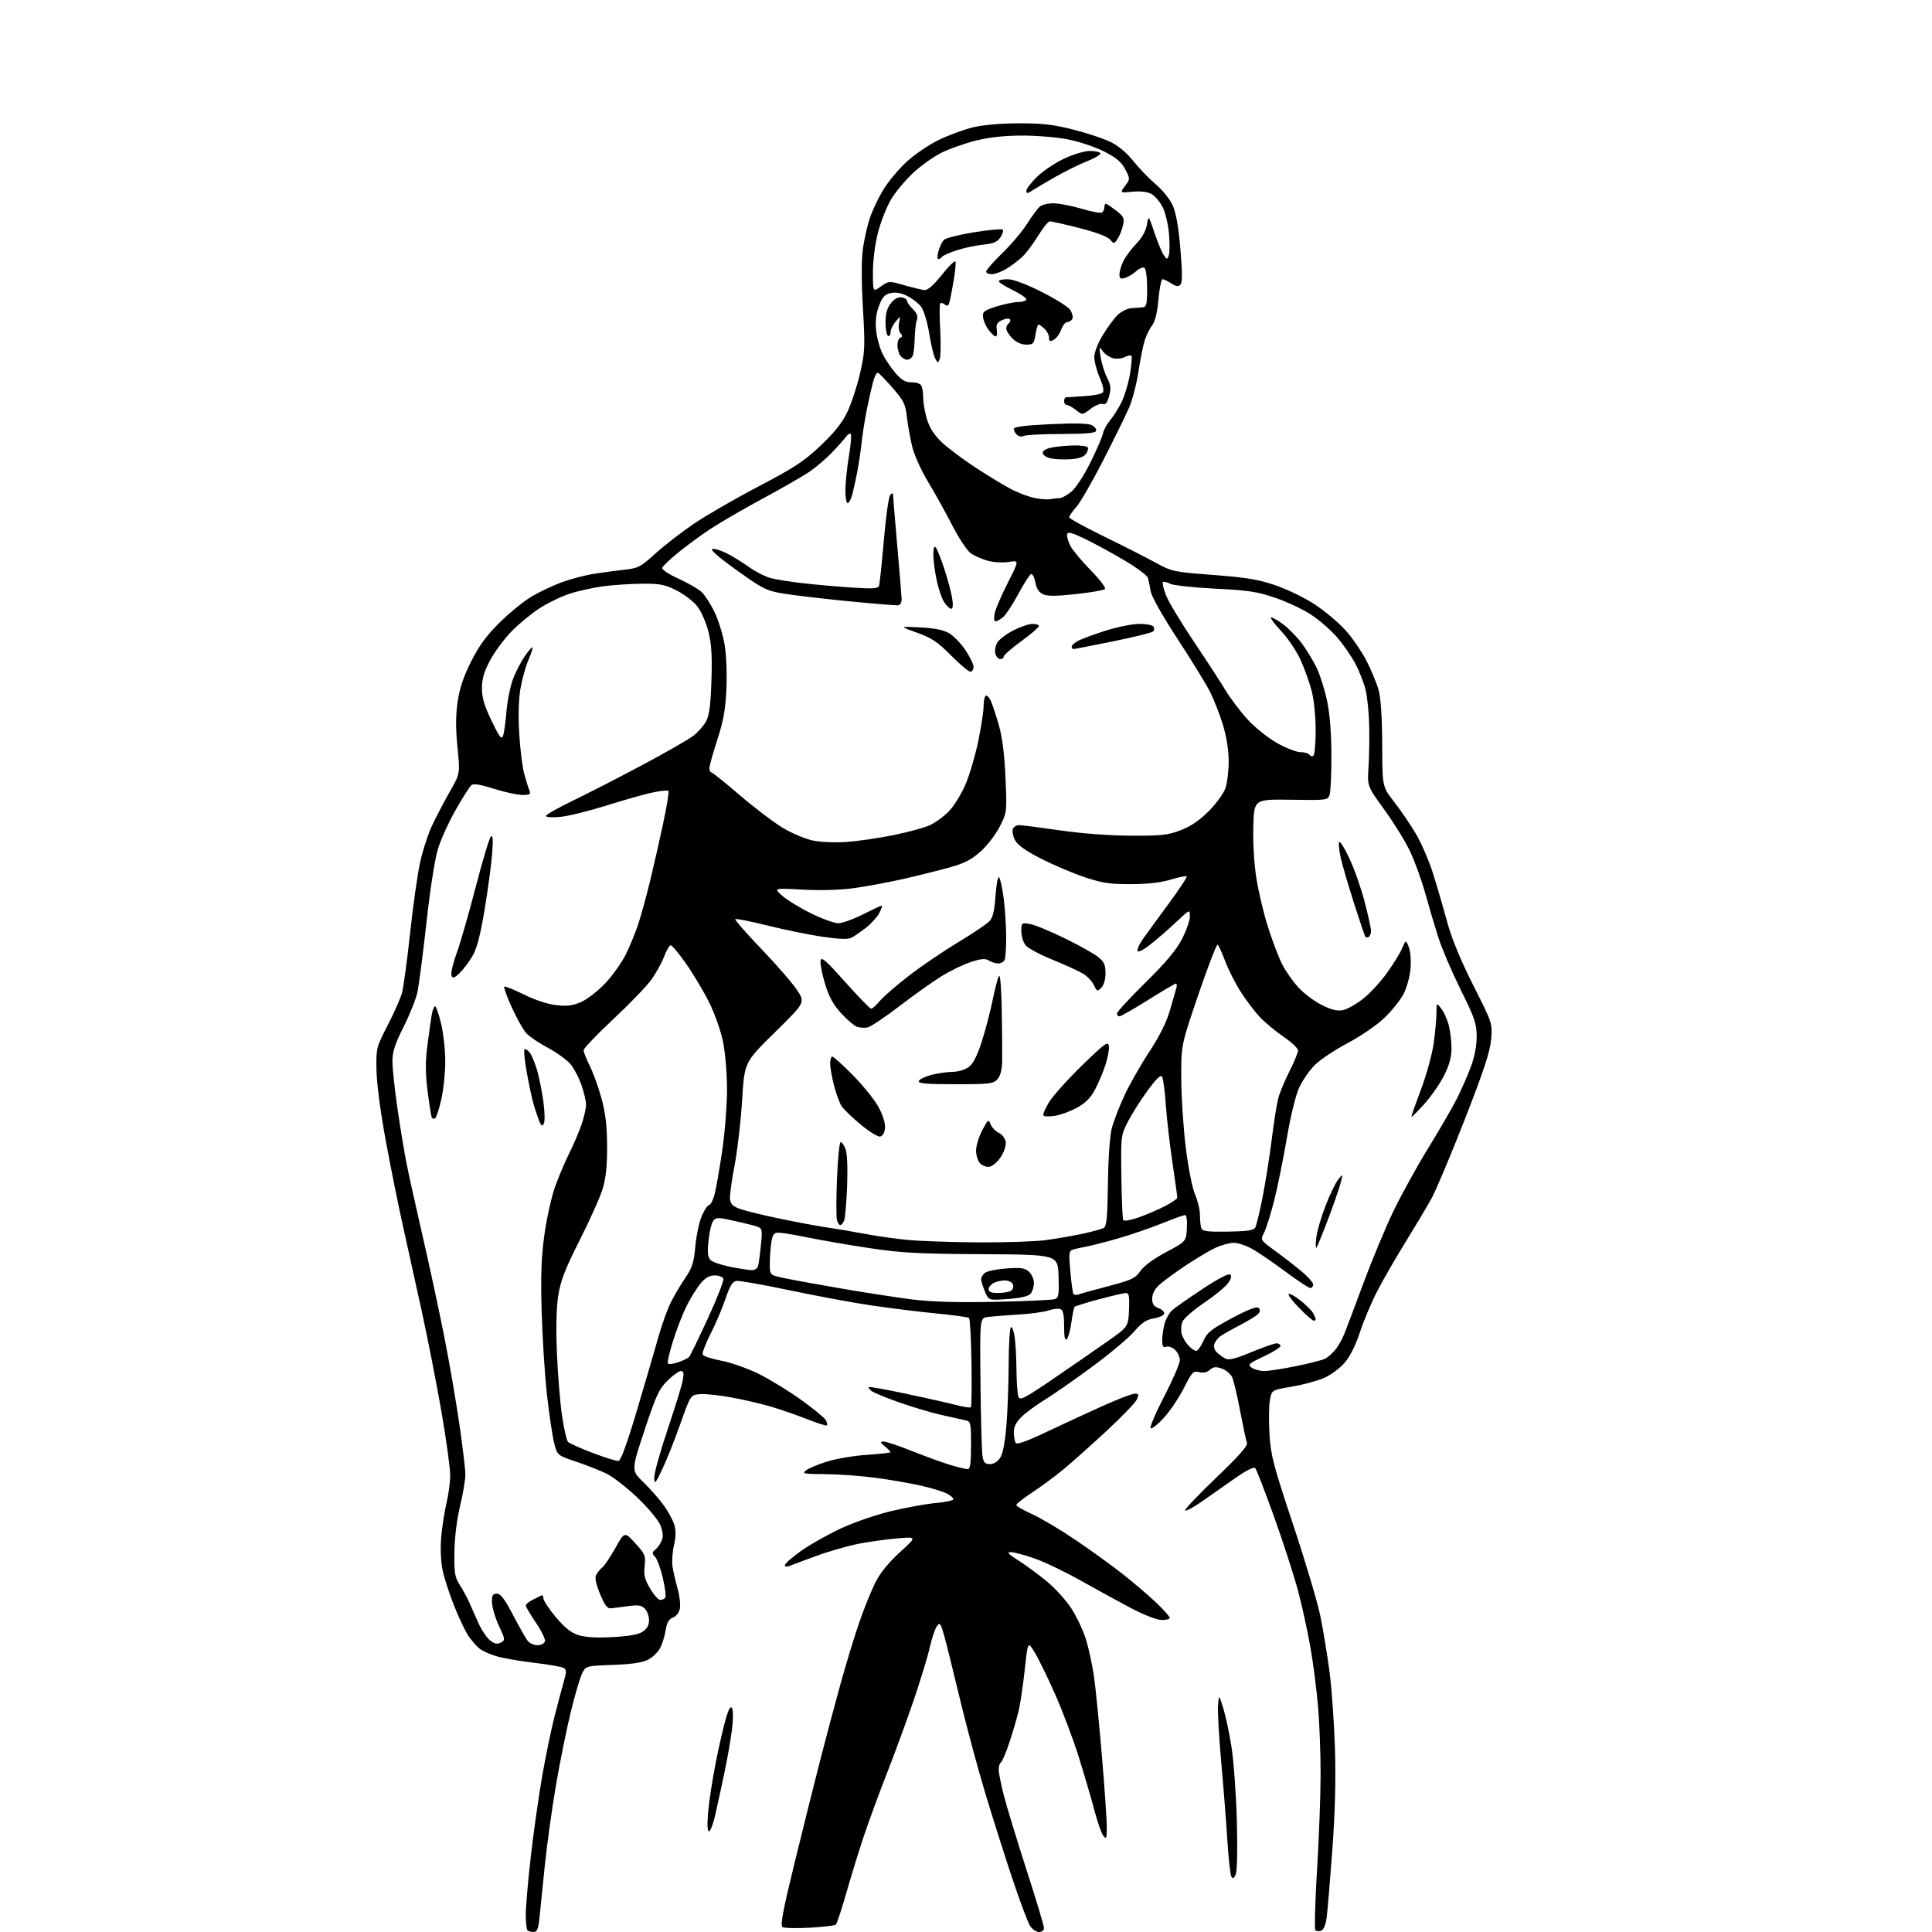 <?xml version="1.0" encoding="UTF-8" standalone="no"?>
<svg 
  version="1.1" 
  xmlns="http://www.w3.org/2000/svg" 
  xmlns:xlink="http://www.w3.org/1999/xlink" 
  xmlns:svg="http://www.w3.org/2000/svg"
  xmlns:rdf="http://www.w3.org/1999/02/22-rdf-syntax-ns#"
  xmlns:cc="http://creativecommons.org/ns#"
  xmlns:dc="http://purl.org/dc/elements/1.1/"
  viewBox="0 0 768 768"
  width="768"
  height="768"
>
<style>svg {background-color: white; }</style>"
<path stroke="none" fill="black" fill-rule="evenodd" d="M212.09,768.00C211.13,768.00 210.03,767.70 209.67,767.33C209.30,766.97 209.00,764.15 209.00,761.08C209.00,758.01 209.90,747.63 211.00,738.01C212.10,728.39 214.14,713.99 215.53,706.01C216.93,698.03 219.16,687.23 220.51,682.00C221.85,676.77 223.51,670.56 224.19,668.20C225.23,664.62 225.21,663.75 224.06,663.04C223.30,662.57 218.14,661.66 212.59,661.02C207.04,660.38 200.25,659.21 197.50,658.42C194.75,657.63 191.59,656.20 190.48,655.24C189.37,654.28 187.50,652.15 186.33,650.49C185.16,648.83 182.61,643.53 180.67,638.70C178.72,633.87 176.59,627.35 175.94,624.21C175.23,620.77 175.01,615.52 175.39,611.00C175.75,606.88 176.69,600.80 177.48,597.50C178.28,594.20 178.94,589.25 178.96,586.49C178.98,583.74 177.43,572.44 175.52,561.38C173.60,550.32 170.03,532.10 167.58,520.89C165.13,509.67 161.77,494.43 160.10,487.00C158.44,479.57 155.44,464.73 153.45,454.00C151.27,442.26 149.76,430.92 149.66,425.50C149.50,416.62 149.56,416.38 154.15,407.50C156.70,402.55 159.27,396.70 159.85,394.50C160.43,392.30 161.85,381.73 163.01,371.00C164.16,360.27 165.95,347.63 166.98,342.90C168.01,338.16 170.21,331.41 171.88,327.90C173.55,324.38 176.72,318.35 178.91,314.50C182.91,307.50 182.91,307.50 181.86,297.05C181.12,289.66 181.13,284.40 181.90,279.05C182.67,273.68 184.21,269.06 187.23,263.03C190.38,256.75 193.31,252.73 198.56,247.53C202.46,243.66 208.21,238.98 211.33,237.12C214.46,235.27 219.91,232.70 223.44,231.41C226.97,230.13 232.71,228.63 236.18,228.09C239.66,227.54 245.12,226.81 248.32,226.46C253.64,225.89 254.68,225.35 260.49,220.08C263.98,216.92 270.81,211.62 275.67,208.30C280.53,204.99 292.14,198.28 301.47,193.39C315.85,185.86 319.64,183.37 326.24,177.10C331.87,171.76 334.85,167.99 336.91,163.60C338.49,160.24 340.73,153.40 341.89,148.40C343.83,139.98 343.92,138.03 343.03,122.45C342.40,111.59 342.41,103.18 343.03,98.76C343.57,95.00 344.82,89.51 345.81,86.58C346.80,83.65 349.16,78.67 351.05,75.52C352.95,72.37 357.10,67.37 360.28,64.42C363.50,61.43 369.28,57.50 373.30,55.56C377.28,53.65 383.45,51.40 387.02,50.56C390.85,49.65 398.24,49.02 405.12,49.01C414.27,49.00 418.85,49.53 426.62,51.51C432.05,52.88 438.75,55.11 441.50,56.46C444.63,58.00 447.99,60.82 450.50,64.00C452.70,66.80 456.70,70.94 459.38,73.21C462.17,75.57 465.10,79.22 466.20,81.73C467.50,84.66 468.51,90.43 469.23,99.10C470.03,108.57 470.02,112.38 469.21,113.19C468.40,114.00 467.43,113.85 465.59,112.65C464.20,111.74 462.65,111.00 462.14,111.00C461.63,111.00 460.89,114.60 460.50,119.00C460.04,124.20 459.18,127.78 458.04,129.25C457.08,130.49 455.74,133.18 455.07,135.23C454.41,137.28 453.26,142.92 452.54,147.76C451.81,152.60 450.15,159.02 448.84,162.03C447.53,165.04 442.93,174.40 438.62,182.84C434.30,191.28 429.48,199.67 427.89,201.48C426.30,203.28 425.00,205.15 425.01,205.63C425.01,206.11 431.20,209.52 438.76,213.20C446.32,216.89 455.54,221.57 459.26,223.61C465.85,227.22 466.43,227.35 482.37,228.56C495.70,229.58 500.30,230.35 507.23,232.74C511.91,234.35 518.91,237.78 522.79,240.36C526.67,242.94 532.04,247.46 534.73,250.40C537.42,253.34 541.22,258.84 543.17,262.62C545.13,266.40 547.33,271.75 548.07,274.50C548.91,277.67 549.42,285.57 549.45,296.12C549.50,312.73 549.50,312.73 554.09,318.62C556.62,321.85 560.51,327.55 562.74,331.28C564.98,335.00 568.17,342.43 569.83,347.78C571.50,353.12 574.01,361.77 575.42,367.00C577.08,373.13 580.70,381.88 585.64,391.66C593.26,406.76 593.29,406.84 592.75,413.16C592.35,418.00 589.86,425.55 582.23,445.09C576.73,459.17 570.76,473.35 568.95,476.59C567.15,479.84 562.47,487.68 558.56,494.00C554.65,500.32 549.60,509.10 547.35,513.50C545.09,517.90 542.05,525.15 540.59,529.61C538.93,534.68 536.64,539.22 534.51,541.72C532.61,543.94 528.91,546.65 526.20,547.82C523.51,548.97 517.76,550.51 513.42,551.24C505.53,552.55 505.53,552.55 504.80,556.53C504.40,558.71 504.33,564.77 504.64,570.00C505.14,578.50 506.13,582.29 514.02,606.00C518.88,620.58 523.76,637.00 524.88,642.50C526.00,648.00 527.63,657.90 528.50,664.50C529.37,671.10 530.34,684.83 530.66,695.00C531.05,707.69 530.72,720.50 529.59,735.77C528.69,748.02 527.68,760.03 527.35,762.46C526.99,765.09 526.12,767.12 525.20,767.47C524.36,767.80 523.32,767.71 522.89,767.28C522.47,766.85 522.76,756.15 523.53,743.50C524.31,730.85 524.95,713.75 524.96,705.50C524.97,697.25 524.52,685.10 523.96,678.50C523.40,671.90 522.04,661.33 520.94,655.00C519.84,648.67 517.62,638.53 516.01,632.45C514.40,626.38 510.11,613.10 506.47,602.95C502.83,592.80 499.45,584.08 498.95,583.57C498.40,583.01 495.30,584.57 491.03,587.57C487.17,590.28 481.26,594.43 477.88,596.79C474.51,599.15 471.47,600.80 471.12,600.45C470.78,600.10 476.30,594.26 483.39,587.48C492.32,578.94 496.09,574.69 495.68,573.61C495.36,572.76 494.15,567.07 492.99,560.97C491.84,554.87 490.41,548.80 489.81,547.49C489.21,546.17 487.36,544.62 485.70,544.04C483.28,543.20 482.32,543.30 480.95,544.54C479.83,545.56 478.35,545.87 476.68,545.46C474.32,544.86 473.85,545.36 470.64,551.72C468.73,555.52 465.15,560.85 462.68,563.56C460.21,566.28 457.84,568.15 457.41,567.73C456.98,567.30 459.41,561.60 462.81,555.05C466.22,548.49 469.00,542.05 469.00,540.72C469.00,539.40 468.12,537.51 467.04,536.53C465.96,535.56 464.38,535.02 463.54,535.35C462.35,535.80 462.00,535.20 462.00,532.71C462.00,530.94 462.44,527.96 462.97,526.09C463.51,524.23 464.80,521.91 465.84,520.94C466.88,519.97 472.32,516.15 477.93,512.45C484.49,508.13 488.47,506.07 489.09,506.69C489.71,507.31 489.30,508.62 487.93,510.37C486.75,511.86 482.44,515.34 478.35,518.10C474.25,520.87 470.50,524.18 470.02,525.46C469.53,526.74 469.39,528.85 469.70,530.14C470.02,531.44 471.19,533.51 472.31,534.75C473.43,535.99 474.86,537.00 475.48,537.00C476.11,537.00 477.40,535.23 478.35,533.07C479.85,529.67 481.41,528.43 489.68,524.00C496.20,520.52 499.60,519.20 500.30,519.90C500.99,520.59 500.97,521.33 500.24,522.21C499.65,522.92 496.32,524.98 492.83,526.79C489.35,528.60 485.80,530.62 484.94,531.29C484.08,531.95 483.09,533.27 482.73,534.22C482.36,535.21 482.74,536.60 483.62,537.48C484.46,538.32 486.00,539.47 487.04,540.02C488.48,540.79 490.90,540.21 497.40,537.51C502.07,535.58 506.59,534.00 507.44,534.00C508.30,534.00 509.00,534.47 509.00,535.05C509.00,535.63 506.01,537.50 502.36,539.21C496.31,542.04 495.88,542.44 497.55,543.66C498.56,544.40 500.82,545.00 502.58,545.00C504.34,545.00 510.12,544.11 515.43,543.01C520.73,541.92 525.85,540.61 526.79,540.11C527.73,539.60 529.43,538.13 530.56,536.84C531.70,535.55 533.37,532.70 534.28,530.50C535.18,528.30 538.66,519.08 542.01,510.00C545.37,500.93 550.71,488.10 553.89,481.50C557.07,474.90 563.32,463.57 567.78,456.33C572.24,449.08 577.33,440.32 579.08,436.84C580.83,433.37 583.33,427.70 584.63,424.24C586.14,420.25 587.00,415.82 587.00,412.10C587.00,406.93 586.27,404.77 580.62,393.38C577.12,386.29 573.10,376.90 571.71,372.50C570.31,368.10 568.00,360.29 566.57,355.15C565.14,350.01 562.47,342.58 560.63,338.65C558.80,334.72 554.19,327.23 550.40,322.00C543.50,312.50 543.50,312.50 544.00,305.00C544.27,300.88 544.40,293.45 544.28,288.50C544.17,283.55 543.55,277.25 542.91,274.50C542.28,271.75 540.44,267.00 538.84,263.94C537.23,260.88 533.92,256.09 531.48,253.30C529.04,250.50 524.46,246.51 521.31,244.42C518.16,242.33 511.78,239.31 507.13,237.70C499.86,235.20 496.44,234.67 482.96,234.00C474.33,233.57 466.26,232.68 465.05,232.02C463.83,231.37 462.58,231.09 462.27,231.40C461.96,231.70 462.50,234.02 463.46,236.54C464.43,239.06 469.35,247.29 474.41,254.81C479.47,262.34 485.24,271.20 487.23,274.50C489.22,277.80 493.24,283.09 496.17,286.24C499.10,289.40 504.36,293.56 507.85,295.49C511.34,297.42 515.47,299.00 517.04,299.00C518.60,299.00 520.16,299.46 520.51,300.02C520.86,300.58 521.56,300.77 522.07,300.46C522.58,300.14 523.00,295.59 523.00,290.34C523.00,284.88 522.32,278.18 521.42,274.70C520.56,271.35 518.57,265.80 517.01,262.35C515.45,258.91 512.04,253.82 509.43,251.03C506.83,248.25 504.92,245.75 505.19,245.48C505.46,245.21 507.55,246.34 509.83,247.99C512.11,249.64 515.56,253.13 517.49,255.75C519.42,258.36 522.08,262.75 523.41,265.50C524.73,268.25 526.58,274.10 527.51,278.50C528.61,283.67 529.22,291.28 529.25,300.00C529.27,307.43 528.96,314.55 528.56,315.82C527.83,318.11 527.69,318.13 513.16,317.91C498.50,317.70 498.50,317.70 498.21,328.60C498.03,335.00 498.54,343.50 499.44,349.19C500.28,354.52 502.38,363.29 504.10,368.69C505.83,374.08 508.34,380.68 509.68,383.34C511.03,386.00 513.95,390.16 516.17,392.57C518.40,394.98 522.62,398.13 525.56,399.57C529.50,401.50 531.69,402.01 533.96,401.51C535.65,401.14 539.24,399.09 541.94,396.96C544.64,394.82 548.90,390.19 551.41,386.67C553.93,383.15 556.63,378.75 557.41,376.88C558.84,373.50 558.84,373.50 560.02,376.50C560.67,378.18 560.98,381.95 560.71,385.07C560.44,388.14 559.22,392.62 557.98,395.03C556.75,397.44 553.34,401.73 550.40,404.55C547.38,407.46 541.02,411.83 535.79,414.60C530.69,417.29 524.79,421.23 522.66,423.35C520.54,425.47 517.73,429.53 516.43,432.38C515.04,435.41 513.00,443.77 511.51,452.53C510.12,460.76 507.85,471.91 506.48,477.31C505.11,482.70 503.31,488.43 502.49,490.02C500.99,492.93 500.99,492.93 506.74,497.13C509.91,499.44 514.64,503.10 517.25,505.26C519.86,507.42 522.00,509.82 522.00,510.59C522.00,511.37 521.49,512.00 520.86,512.00C520.24,512.00 515.85,509.11 511.11,505.58C506.36,502.05 500.46,498.00 497.99,496.59C495.52,495.18 492.15,494.03 490.50,494.03C488.85,494.04 485.62,494.90 483.33,495.94C481.04,496.98 475.64,500.18 471.33,503.05C467.02,505.92 462.26,509.42 460.75,510.82C459.00,512.45 458.00,514.40 458.00,516.21C458.00,518.34 458.64,519.29 460.58,520.03C462.00,520.57 462.98,521.57 462.75,522.25C462.52,522.93 460.63,523.77 458.56,524.11C455.70,524.57 453.82,525.83 450.88,529.28C448.73,531.79 441.24,538.07 434.24,543.24C427.23,548.41 418.74,554.33 415.37,556.39C412.00,558.45 407.84,561.51 406.12,563.19C403.93,565.33 403.00,567.17 403.02,569.37C403.02,571.09 403.36,572.99 403.77,573.60C404.26,574.33 408.32,572.88 416.00,569.22C422.32,566.21 432.39,561.56 438.36,558.88C444.33,556.19 450.06,554.00 451.09,554.00C452.69,554.00 452.80,554.34 451.88,556.36C451.29,557.66 445.74,563.40 439.56,569.11C433.37,574.83 425.69,581.66 422.49,584.30C419.29,586.93 413.82,590.97 410.34,593.26C406.85,595.55 404.00,597.80 404.00,598.25C404.00,598.71 406.82,600.35 410.27,601.90C413.71,603.44 421.48,608.05 427.52,612.14C433.56,616.22 442.10,622.40 446.50,625.87C450.90,629.34 456.86,634.45 459.75,637.22C462.64,639.99 465.00,642.65 465.00,643.13C465.00,643.61 463.54,643.99 461.75,643.97C459.86,643.95 454.75,641.96 449.50,639.20C444.55,636.59 435.55,631.66 429.50,628.25C423.45,624.84 415.25,620.91 411.27,619.52C407.29,618.13 403.04,617.00 401.82,617.00C400.12,617.00 400.75,617.72 404.55,620.12C407.27,621.84 412.31,625.51 415.74,628.29C419.19,631.08 423.74,636.06 425.91,639.42C428.06,642.76 430.71,648.42 431.78,652.00C432.85,655.58 434.25,662.10 434.88,666.50C435.52,670.90 436.93,685.06 438.02,697.97C439.11,710.88 439.99,723.70 439.97,726.47C439.94,730.96 439.79,731.30 438.56,729.68C437.80,728.69 436.22,724.19 435.05,719.68C433.87,715.18 431.08,705.65 428.85,698.50C426.62,691.35 422.28,679.88 419.21,673.00C416.14,666.12 412.49,658.70 411.10,656.50C408.58,652.50 408.58,652.50 407.38,663.50C406.72,669.55 405.67,676.75 405.06,679.50C404.44,682.25 402.79,687.98 401.39,692.24C399.99,696.50 398.43,700.24 397.92,700.55C397.41,700.86 397.00,702.14 397.00,703.40C397.00,704.65 397.91,709.24 399.01,713.59C400.12,717.94 404.17,731.25 408.01,743.16C411.86,755.07 415.00,765.53 415.00,766.41C415.00,767.33 414.16,768.00 413.02,768.00C411.94,768.00 410.35,766.94 409.50,765.63C408.64,764.33 405.48,755.89 402.46,746.88C399.44,737.87 394.54,722.40 391.56,712.50C388.58,702.60 384.05,685.73 381.49,675.00C378.93,664.27 376.14,653.05 375.29,650.06C373.90,645.17 373.62,644.81 372.43,646.43C371.70,647.42 370.42,651.25 369.58,654.94C368.74,658.63 365.84,668.14 363.14,676.07C360.43,684.01 355.66,697.02 352.53,705.00C349.40,712.98 345.27,724.23 343.35,730.00C341.42,735.77 338.31,745.88 336.43,752.45C334.55,759.02 332.67,764.70 332.25,765.07C331.84,765.45 327.19,765.99 321.91,766.29C316.64,766.58 311.76,766.47 311.07,766.04C310.10,765.44 311.20,759.55 315.89,740.38C319.24,726.70 323.83,708.30 326.09,699.50C328.36,690.70 332.01,676.99 334.21,669.04C336.41,661.09 339.77,650.10 341.68,644.61C343.59,639.12 346.45,632.07 348.03,628.94C349.89,625.25 353.30,621.06 357.70,617.06C364.50,610.88 364.50,610.88 357.00,611.50C352.88,611.84 345.98,612.79 341.67,613.60C337.37,614.42 329.72,616.60 324.67,618.45C319.63,620.29 314.71,622.12 313.75,622.51C312.74,622.91 312.00,622.77 312.00,622.16C312.00,621.58 314.87,619.05 318.38,616.55C321.89,614.04 329.08,609.99 334.35,607.54C339.77,605.03 348.62,602.00 354.72,600.57C360.65,599.18 368.54,597.77 372.25,597.44C375.96,597.11 379.00,596.44 379.00,595.95C379.00,595.45 377.76,594.42 376.25,593.65C374.74,592.88 370.12,591.48 366.00,590.55C361.88,589.61 353.77,588.22 348.00,587.44C342.23,586.67 333.23,586.02 328.00,585.99C319.33,585.94 318.67,585.80 320.49,584.44C321.58,583.61 325.40,582.03 328.98,580.92C332.56,579.82 339.65,578.64 344.74,578.31C349.83,577.97 354.00,577.50 354.00,577.26C354.00,577.02 352.99,575.98 351.75,574.94C349.85,573.36 349.77,573.06 351.23,573.03C352.18,573.01 357.36,574.75 362.73,576.89C368.10,579.03 374.94,581.50 377.93,582.39C380.92,583.28 383.96,584.00 384.68,584.00C385.68,584.00 386.00,581.70 386.00,574.52C386.00,565.49 385.89,565.02 383.75,564.58C382.51,564.33 378.12,563.35 374.00,562.41C369.88,561.47 362.28,559.20 357.13,557.37C351.97,555.54 347.13,553.52 346.35,552.88C345.58,552.24 345.12,551.55 345.32,551.35C345.52,551.15 352.11,552.34 359.96,553.99C367.82,555.65 376.76,557.66 379.83,558.46C382.90,559.26 385.65,559.69 385.93,559.40C386.22,559.12 386.33,551.15 386.18,541.69C386.03,532.24 385.59,524.23 385.20,523.90C384.82,523.58 378.88,522.76 372.00,522.10C365.12,521.43 353.43,519.98 346.00,518.87C338.57,517.76 324.03,515.06 313.67,512.87C303.31,510.68 293.90,509.02 292.75,509.19C291.17,509.43 290.14,511.10 288.40,516.26C287.15,519.98 284.49,526.22 282.50,530.13C280.51,534.04 279.08,537.78 279.33,538.43C279.58,539.08 282.87,540.18 286.63,540.88C290.40,541.57 297.08,543.91 301.49,546.08C305.89,548.25 313.51,552.91 318.41,556.43C323.31,559.95 327.74,563.58 328.25,564.49C328.77,565.40 328.97,566.36 328.72,566.61C328.46,566.87 324.93,565.76 320.88,564.15C316.82,562.54 310.35,560.30 306.50,559.17C302.65,558.04 295.56,556.38 290.75,555.50C285.94,554.61 280.32,554.02 278.26,554.19C274.52,554.50 274.52,554.50 270.38,566.18C268.10,572.61 264.87,580.71 263.20,584.18C260.41,589.98 260.16,590.24 260.08,587.35C260.04,585.62 262.41,577.07 265.35,568.35C268.29,559.63 271.01,550.81 271.39,548.75C271.93,545.84 271.77,545.00 270.67,545.00C269.88,545.00 267.50,546.71 265.37,548.79C262.00,552.10 260.82,554.65 256.21,568.54C250.91,584.50 250.91,584.50 255.71,589.15C258.34,591.71 261.98,595.83 263.79,598.30C265.60,600.78 267.52,604.31 268.06,606.15C268.73,608.44 268.68,611.03 267.90,614.34C267.27,616.99 267.03,620.82 267.35,622.84C267.68,624.85 268.59,628.78 269.37,631.57C270.15,634.35 270.56,637.88 270.27,639.39C269.95,641.02 268.82,642.50 267.51,643.00C265.88,643.61 265.10,644.97 264.61,648.03C264.24,650.33 263.27,653.51 262.45,655.09C261.64,656.67 259.51,658.74 257.73,659.69C255.44,660.91 251.36,661.53 243.72,661.82C233.04,662.22 232.92,662.25 231.46,665.07C230.65,666.64 228.63,673.45 226.97,680.21C225.31,686.97 222.63,700.15 221.03,709.50C219.42,718.85 217.40,733.48 216.53,742.00C215.67,750.52 214.71,759.86 214.41,762.75C213.97,766.89 213.48,768.00 212.09,768.00zM491.27,744.92C490.58,746.69 490.11,746.99 489.52,746.04C489.08,745.32 488.35,738.84 487.90,731.62C487.45,724.40 486.35,710.40 485.46,700.50C484.57,690.60 484.00,680.48 484.19,678.00C484.54,673.50 484.54,673.50 486.26,679.00C487.21,682.02 488.69,689.00 489.55,694.50C490.41,700.00 491.36,713.05 491.66,723.50C491.97,734.39 491.80,743.53 491.27,744.92zM281.83,728.00C281.19,728.00 281.07,725.22 281.50,720.25C281.87,715.99 283.24,707.10 284.55,700.50C285.86,693.90 287.67,686.05 288.57,683.05C289.75,679.08 290.43,678.01 291.04,679.11C291.51,679.95 291.45,683.93 290.90,688.06C290.36,692.15 289.01,699.77 287.90,705.00C286.80,710.23 285.21,717.54 284.37,721.25C283.53,724.96 282.39,728.00 281.83,728.00zM199.08,652.95C200.88,652.00 200.85,651.72 198.30,646.23C196.84,643.08 195.62,638.92 195.57,637.00C195.51,634.14 195.87,633.50 197.50,633.50C199.00,633.50 200.63,635.67 204.00,642.12C206.47,646.86 209.12,651.48 209.87,652.37C210.63,653.27 212.33,654.00 213.65,654.00C214.98,654.00 216.31,653.35 216.61,652.57C216.92,651.78 215.33,648.43 213.08,645.12C210.84,641.81 209.00,638.71 209.00,638.22C209.00,637.72 210.24,636.70 211.75,635.94C213.26,635.18 214.84,634.40 215.25,634.20C215.66,634.00 216.00,634.52 216.00,635.36C216.00,636.21 218.19,639.53 220.87,642.74C224.33,646.90 226.91,648.98 229.80,649.94C232.59,650.85 236.89,651.12 243.40,650.78C249.90,650.44 253.72,649.76 255.46,648.62C257.22,647.47 258.00,646.06 258.00,644.05C258.00,642.45 257.24,640.38 256.31,639.45C254.95,638.10 253.63,637.90 249.56,638.47C246.78,638.86 243.70,639.25 242.72,639.34C241.42,639.46 240.27,637.88 238.51,633.59C236.86,629.55 236.38,627.16 236.99,626.01C237.49,625.09 238.61,623.74 239.48,623.02C240.36,622.29 242.69,618.80 244.67,615.26C248.27,608.83 248.27,608.83 252.51,613.45C256.44,617.74 256.71,618.39 256.25,622.48C255.85,626.04 256.27,627.79 258.42,631.45C259.88,633.95 261.71,636.00 262.48,636.00C263.25,636.00 264.15,635.57 264.47,635.04C264.80,634.52 264.36,631.05 263.50,627.33C262.64,623.62 261.26,619.84 260.44,618.93C259.12,617.47 259.13,617.14 260.58,615.93C261.48,615.19 262.61,613.53 263.10,612.24C263.71,610.64 263.51,608.74 262.46,606.20C261.62,604.16 257.52,599.26 253.32,595.27C249.14,591.30 243.64,587.03 241.11,585.80C238.57,584.56 233.12,582.41 229.00,581.02C221.50,578.50 221.50,578.50 220.25,573.50C219.57,570.75 218.30,562.20 217.44,554.50C216.57,546.80 215.62,531.95 215.32,521.50C214.90,506.84 215.16,499.80 216.43,490.69C217.34,484.20 219.25,475.65 220.67,471.69C222.09,467.74 224.61,461.80 226.26,458.50C227.92,455.21 230.11,450.07 231.14,447.10C232.16,444.12 232.99,440.52 232.97,439.09C232.95,437.67 232.14,434.21 231.17,431.41C230.21,428.61 228.31,424.92 226.96,423.22C225.61,421.52 221.57,418.55 217.99,416.63C214.41,414.72 210.50,412.10 209.30,410.82C208.09,409.53 205.49,404.94 203.52,400.61C201.55,396.28 200.16,392.50 200.45,392.22C200.73,391.94 204.23,393.33 208.23,395.32C212.62,397.50 217.73,399.18 221.13,399.56C225.55,400.06 227.69,399.78 231.13,398.25C233.53,397.17 237.82,393.82 240.65,390.81C243.49,387.79 247.14,382.66 248.76,379.41C250.39,376.16 252.66,370.57 253.82,367.00C254.97,363.43 257.01,356.00 258.35,350.50C259.69,345.00 262.02,334.75 263.53,327.72C265.04,320.69 266.03,314.69 265.72,314.39C265.41,314.08 262.64,314.35 259.57,314.99C256.49,315.63 248.24,317.95 241.24,320.16C234.23,322.36 225.91,324.42 222.75,324.72C219.55,325.03 217.00,324.87 217.00,324.37C217.00,323.86 221.84,321.12 227.75,318.27C233.66,315.41 246.05,309.06 255.27,304.14C264.49,299.23 273.60,294.01 275.52,292.55C277.44,291.09 279.76,288.46 280.70,286.70C281.96,284.32 282.50,280.17 282.81,270.45C283.12,260.52 282.83,255.87 281.57,250.95C280.67,247.40 278.68,242.93 277.16,241.00C275.64,239.07 271.98,236.26 269.02,234.75C264.44,232.41 262.44,232.00 255.57,232.03C251.13,232.05 244.12,232.50 240.00,233.03C235.88,233.57 229.71,234.93 226.31,236.06C222.90,237.20 217.50,239.83 214.31,241.91C211.11,244.00 206.15,248.11 203.28,251.05C200.42,253.99 196.61,259.12 194.84,262.45C192.46,266.91 191.60,269.82 191.58,273.50C191.56,277.29 192.48,280.44 195.40,286.50C198.52,293.00 199.38,294.13 199.97,292.50C200.38,291.40 200.99,287.04 201.33,282.81C201.68,278.58 202.85,272.78 203.93,269.93C205.02,267.08 207.12,262.99 208.60,260.85C210.08,258.71 211.47,257.13 211.67,257.34C211.88,257.55 211.15,259.82 210.05,262.38C208.95,264.95 207.53,270.05 206.89,273.71C206.15,277.93 205.98,284.50 206.40,291.61C206.77,297.79 207.67,305.02 208.40,307.67C209.12,310.33 210.06,313.29 210.47,314.25C211.10,315.73 210.66,316.00 207.65,316.00C205.68,316.00 200.59,314.89 196.34,313.54C190.98,311.84 188.23,311.40 187.38,312.10C186.71,312.65 183.92,317.06 181.17,321.88C178.43,326.71 175.25,333.70 174.09,337.43C172.86,341.42 170.98,353.51 169.51,366.85C168.13,379.31 166.51,391.75 165.91,394.50C165.30,397.25 162.83,403.44 160.40,408.25C156.97,415.07 156.00,418.09 156.00,421.95C156.00,424.67 156.90,433.10 158.01,440.70C159.11,448.29 160.73,458.10 161.61,462.50C162.48,466.90 165.38,479.95 168.03,491.50C170.69,503.05 174.51,520.80 176.52,530.94C178.53,541.08 181.26,556.83 182.58,565.94C183.91,575.05 184.99,584.15 185.00,586.17C185.00,588.19 184.05,593.82 182.88,598.67C181.59,604.05 180.71,611.22 180.63,617.00C180.52,625.27 180.79,626.95 182.74,630.00C183.98,631.92 185.68,635.08 186.53,637.00C187.37,638.92 189.05,642.68 190.25,645.35C191.45,648.01 193.51,651.04 194.82,652.08C196.62,653.49 197.67,653.71 199.08,652.95zM393.52,582.00C395.01,582.00 396.59,581.03 397.58,579.51C398.62,577.93 399.52,573.31 400.06,566.76C400.53,561.12 400.93,550.11 400.96,542.31C400.98,534.50 401.39,527.88 401.87,527.58C402.34,527.29 403.02,529.12 403.37,531.66C403.72,534.20 404.03,540.15 404.07,544.89C404.11,549.63 404.46,554.30 404.85,555.28C405.45,556.82 407.33,555.85 418.53,548.21C425.66,543.35 435.32,536.67 440.00,533.39C448.50,527.42 448.50,527.42 448.80,520.71C449.03,515.33 448.80,514.00 447.62,514.00C446.81,514.00 442.00,515.11 436.94,516.46C431.88,517.82 427.50,519.17 427.20,519.46C426.91,519.76 426.32,522.54 425.90,525.63C425.48,528.73 424.66,531.74 424.07,532.33C423.31,533.09 423.00,531.59 423.00,527.17C423.00,522.58 422.61,520.79 421.51,520.37C420.69,520.05 418.57,520.30 416.79,520.92C415.00,521.55 409.49,522.29 404.52,522.58C399.56,522.87 394.15,523.31 392.50,523.55C389.50,524.00 389.50,524.00 389.76,549.75C389.90,563.91 390.26,576.96 390.55,578.75C390.99,581.38 391.56,582.00 393.52,582.00zM245.91,580.73C246.83,580.58 249.49,573.17 253.53,559.50C256.95,547.95 260.77,534.90 262.01,530.50C263.25,526.10 265.38,520.28 266.74,517.57C268.11,514.85 270.68,510.51 272.46,507.92C275.17,503.98 275.82,501.91 276.42,495.35C276.81,491.03 277.97,485.59 279.01,483.25C280.04,480.91 281.35,479.00 281.91,479.00C282.46,479.00 283.41,477.17 284.02,474.94C284.62,472.71 285.98,464.94 287.05,457.69C288.12,450.44 288.99,439.42 289.00,433.21C289.00,426.93 288.31,418.50 287.44,414.21C286.58,409.93 284.11,402.94 281.91,398.50C279.72,394.10 275.58,387.15 272.71,383.06C269.85,378.97 267.09,375.68 266.58,375.75C266.07,375.81 264.88,377.91 263.94,380.40C262.99,382.90 260.63,387.09 258.70,389.72C256.76,392.35 249.96,399.37 243.59,405.33C237.21,411.28 232.00,416.76 232.00,417.49C232.00,418.23 233.10,421.02 234.44,423.70C235.79,426.38 237.88,432.15 239.08,436.53C240.70,442.41 241.29,447.38 241.33,455.50C241.37,463.27 240.86,468.25 239.61,472.45C238.63,475.72 234.51,484.94 230.46,492.95C224.58,504.57 222.86,509.01 221.92,515.00C221.15,519.92 220.97,527.86 221.39,538.05C221.75,546.61 222.67,557.80 223.44,562.92C224.20,568.04 225.27,572.67 225.81,573.21C226.36,573.76 230.78,575.72 235.65,577.58C240.52,579.44 245.13,580.86 245.91,580.73zM269.52,541.55C271.47,540.88 273.45,539.92 273.92,539.42C274.39,538.91 277.76,531.99 281.41,524.04C285.07,516.09 287.83,509.00 287.56,508.29C287.29,507.58 285.74,507.00 284.12,507.00C282.05,507.00 280.39,507.93 278.53,510.15C277.07,511.88 274.61,515.82 273.06,518.90C271.50,521.98 269.05,528.25 267.61,532.83C266.16,537.41 265.21,541.52 265.48,541.97C265.75,542.41 267.57,542.22 269.52,541.55zM522.21,525.00C521.78,525.00 519.22,522.76 516.52,520.02C513.83,517.29 511.91,514.76 512.26,514.40C512.62,514.05 514.74,515.21 516.97,516.98C519.21,518.75 521.48,521.02 522.02,522.03C522.56,523.04 523.00,524.12 523.00,524.43C523.00,524.75 522.65,525.00 522.21,525.00zM395.59,517.50C407.73,517.26 418.44,516.77 419.37,516.41C420.82,515.85 421.03,514.50 420.79,507.24C420.50,498.73 420.50,498.73 390.50,498.56C365.02,498.42 358.25,498.05 345.57,496.14C337.35,494.89 326.39,493.01 321.21,491.94C316.02,490.87 310.76,490.00 309.52,490.00C307.69,490.00 307.14,490.71 306.64,493.75C306.30,495.81 306.02,499.60 306.01,502.17C306.00,506.83 306.00,506.83 311.25,507.97C314.14,508.59 324.21,510.44 333.63,512.07C343.05,513.70 355.88,515.69 362.13,516.49C370.24,517.52 379.83,517.81 395.59,517.50zM400.76,516.37C393.02,516.97 393.02,516.97 391.51,513.36C390.68,511.38 390.00,509.19 390.00,508.50C390.00,507.81 390.68,506.68 391.51,505.99C392.35,505.30 396.18,504.51 400.04,504.23C405.83,503.81 407.38,504.04 409.02,505.52C410.11,506.50 411.00,508.50 411.00,509.96C411.00,511.42 410.44,513.32 409.75,514.19C408.90,515.26 406.03,515.95 400.76,516.37zM428.65,514.58C429.45,514.28 434.82,512.78 440.59,511.27C449.89,508.82 451.33,508.14 453.29,505.27C454.65,503.27 458.56,500.40 463.50,497.76C471.50,493.50 471.50,493.50 471.80,488.25C471.98,485.23 471.68,483.00 471.11,483.00C470.56,483.00 466.36,484.51 461.77,486.36C457.18,488.21 449.40,490.88 444.46,492.29C439.53,493.71 433.93,495.15 432.00,495.51C430.07,495.86 427.66,496.39 426.63,496.68C424.92,497.16 424.82,497.92 425.47,505.35C425.86,509.82 426.41,513.85 426.69,514.31C426.97,514.76 427.85,514.89 428.65,514.58zM396.75,513.98C398.81,513.98 401.13,513.57 401.90,513.09C402.66,512.60 403.01,511.48 402.68,510.60C402.33,509.70 400.92,509.00 399.47,509.00C398.04,509.00 396.00,509.47 394.93,510.04C393.87,510.60 393.00,511.73 393.00,512.54C393.00,513.56 394.12,514.00 396.75,513.98zM298.68,504.90C299.97,504.96 301.07,504.28 301.35,503.25C301.62,502.29 302.13,498.49 302.49,494.81C303.15,488.12 303.15,488.12 299.32,487.09C297.22,486.53 293.06,485.55 290.07,484.92C285.36,483.91 284.49,483.97 283.47,485.38C282.82,486.26 281.99,489.79 281.64,493.20C281.14,497.97 281.33,499.75 282.44,500.87C283.24,501.67 286.73,502.88 290.20,503.56C293.66,504.25 297.48,504.85 298.68,504.90zM523.28,496.00C522.98,496.27 522.96,494.48 523.24,492.00C523.51,489.52 525.17,483.81 526.93,479.29C528.68,474.77 530.97,470.05 532.02,468.79C533.92,466.50 533.92,466.50 532.85,470.50C532.26,472.70 529.99,479.23 527.80,485.00C525.61,490.77 523.58,495.73 523.28,496.00zM388.68,493.86C399.23,493.94 411.38,493.54 415.68,492.97C419.98,492.40 426.62,491.25 430.44,490.41C434.25,489.58 438.01,488.54 438.78,488.10C439.90,487.48 440.24,483.76 440.42,470.40C440.55,460.39 441.17,451.46 441.95,448.50C442.67,445.75 444.93,439.90 446.96,435.50C449.00,431.10 453.44,423.30 456.82,418.17C460.90,411.97 463.66,406.43 465.05,401.67C466.19,397.73 467.36,393.71 467.63,392.75C467.91,391.79 467.82,391.00 467.44,391.00C467.06,391.00 462.08,393.93 456.39,397.50C450.69,401.07 445.58,404.00 445.02,404.00C444.46,404.00 444.00,403.49 444.00,402.87C444.00,402.25 449.09,396.73 455.31,390.62C463.34,382.72 467.54,377.72 469.81,373.36C471.56,369.98 473.00,365.91 473.00,364.31C473.00,361.40 473.00,361.40 467.75,366.35C464.86,369.08 460.27,373.08 457.53,375.25C454.64,377.56 452.41,378.72 452.18,378.05C451.97,377.41 452.86,375.38 454.15,373.52C455.44,371.67 460.04,365.36 464.36,359.51C468.68,353.67 471.99,348.66 471.71,348.38C471.44,348.11 468.58,348.68 465.36,349.66C461.45,350.85 456.17,351.45 449.50,351.46C441.12,351.48 438.12,351.02 431.00,348.64C426.32,347.07 418.55,343.75 413.71,341.27C407.66,338.16 404.47,335.88 403.47,333.94C402.67,332.39 402.28,330.42 402.61,329.56C402.94,328.70 404.06,328.00 405.09,328.00C406.13,328.00 413.39,328.93 421.24,330.07C429.94,331.33 440.96,332.16 449.50,332.20C461.68,332.26 464.26,331.97 469.33,330.03C473.30,328.51 476.85,326.10 480.48,322.48C483.40,319.56 486.39,315.44 487.12,313.33C487.85,311.22 488.44,306.35 488.42,302.50C488.40,298.14 487.52,292.69 486.10,288.04C484.84,283.93 482.54,278.05 480.99,274.97C479.43,271.89 473.63,262.45 468.09,253.99C462.14,244.89 457.77,237.14 457.42,235.05C457.09,233.10 456.61,230.71 456.34,229.74C456.08,228.77 451.68,225.52 446.57,222.51C441.46,219.51 434.40,215.68 430.89,214.02C425.85,211.63 424.43,211.29 424.19,212.43C424.02,213.22 424.60,215.26 425.48,216.97C426.37,218.68 430.01,223.06 433.58,226.70C437.16,230.34 439.70,233.70 439.24,234.16C438.78,234.62 433.59,235.52 427.71,236.16C419.97,237.01 416.36,237.03 414.64,236.24C413.02,235.51 412.03,233.99 411.57,231.51C411.19,229.51 410.43,228.02 409.87,228.21C409.32,228.39 407.06,231.91 404.85,236.02C402.65,240.14 399.93,244.29 398.81,245.25C397.69,246.21 396.32,247.00 395.76,247.00C395.16,247.00 395.00,245.73 395.38,243.86C395.72,242.14 398.07,236.68 400.59,231.72C405.17,222.72 405.17,222.72 401.02,223.38C398.74,223.75 395.00,223.54 392.70,222.92C390.40,222.30 387.33,220.95 385.87,219.91C384.42,218.87 381.10,213.86 378.49,208.76C375.89,203.67 371.57,195.90 368.90,191.50C366.17,187.00 363.42,180.88 362.60,177.50C361.81,174.20 360.86,168.90 360.50,165.72C359.93,160.65 359.24,159.25 354.85,154.22C352.11,151.07 349.47,148.36 348.99,148.19C348.51,148.01 347.65,149.59 347.09,151.69C346.53,153.78 345.43,158.65 344.64,162.50C343.86,166.35 342.92,172.20 342.56,175.50C342.21,178.80 341.45,183.97 340.88,187.00C340.31,190.03 339.41,194.19 338.89,196.25C338.36,198.31 337.49,200.00 336.96,200.00C336.43,200.00 336.02,197.64 336.05,194.75C336.08,191.86 336.70,185.90 337.43,181.50C338.16,177.10 338.52,173.09 338.23,172.60C337.93,172.10 337.08,172.55 336.32,173.60C335.56,174.64 333.05,177.46 330.73,179.87C328.42,182.27 324.49,185.64 322.01,187.36C319.53,189.09 311.07,193.96 303.20,198.20C295.34,202.44 285.89,207.93 282.20,210.39C278.52,212.85 272.83,217.03 269.57,219.68C266.32,222.33 263.47,225.04 263.25,225.71C263.03,226.41 265.74,228.22 269.66,230.00C273.40,231.70 277.54,234.08 278.86,235.29C280.18,236.51 282.52,240.13 284.06,243.35C285.59,246.56 287.39,252.38 288.05,256.28C288.73,260.33 289.03,267.88 288.75,273.93C288.38,282.13 287.56,286.66 285.13,294.10C283.41,299.39 282.00,304.45 282.00,305.35C282.00,306.26 282.34,307.01 282.75,307.02C283.16,307.02 288.23,311.08 294.00,316.04C299.77,320.99 307.43,326.82 311.00,328.98C314.57,331.15 319.97,333.45 322.98,334.09C326.17,334.77 331.82,335.03 336.51,334.70C340.93,334.38 349.27,333.17 355.03,332.00C360.79,330.83 367.30,329.07 369.50,328.09C371.70,327.11 375.19,324.57 377.25,322.44C379.32,320.29 382.31,315.41 383.93,311.51C385.55,307.63 387.80,299.89 388.94,294.32C390.07,288.75 391.00,282.60 391.00,280.65C391.00,278.71 391.38,276.88 391.85,276.59C392.32,276.30 393.23,277.22 393.88,278.63C394.52,280.04 395.96,284.42 397.08,288.35C398.44,293.15 399.31,300.01 399.70,309.20C400.29,322.81 400.28,322.93 397.43,328.55C395.86,331.66 392.45,336.11 389.85,338.44C386.16,341.76 383.43,343.16 377.32,344.86C373.02,346.05 364.77,348.10 359.00,349.42C353.23,350.73 344.47,352.36 339.53,353.04C333.94,353.80 326.24,354.03 319.03,353.64C307.50,353.01 307.50,353.01 311.00,356.11C312.93,357.81 318.08,360.96 322.45,363.10C326.82,365.25 331.67,367.00 333.22,367.00C334.78,367.00 339.18,365.43 343.00,363.50C346.82,361.57 350.20,360.00 350.50,360.00C350.80,360.00 350.38,361.30 349.56,362.89C348.73,364.48 346.36,367.12 344.28,368.75C342.20,370.38 339.60,372.17 338.50,372.74C337.09,373.47 333.70,373.36 327.00,372.38C321.77,371.62 311.94,369.61 305.15,367.93C298.36,366.24 292.57,365.09 292.29,365.37C292.01,365.65 296.68,370.99 302.66,377.23C308.64,383.47 315.01,390.81 316.82,393.54C320.11,398.50 320.11,398.50 308.01,410.39C295.92,422.27 295.92,422.27 295.00,437.39C294.50,445.70 293.14,457.38 291.99,463.35C290.83,469.32 290.03,475.36 290.19,476.76C290.43,478.72 291.41,479.62 294.41,480.66C296.56,481.40 303.76,483.14 310.41,484.52C317.06,485.91 325.43,487.46 329.00,487.97C332.57,488.48 339.18,489.60 343.67,490.46C348.16,491.32 355.81,492.41 360.67,492.88C365.53,493.35 378.13,493.79 388.68,493.86zM488.15,489.59C495.80,489.47 498.37,489.08 498.99,487.97C499.44,487.16 500.74,481.77 501.88,476.00C503.03,470.23 504.66,459.88 505.52,453.00C506.37,446.12 507.55,438.71 508.13,436.53C508.72,434.35 510.73,429.52 512.60,425.81C514.47,422.09 516.00,418.38 516.00,417.56C516.00,416.74 513.41,414.30 510.25,412.13C507.09,409.97 502.86,406.46 500.85,404.35C498.84,402.23 495.42,397.72 493.25,394.33C491.08,390.94 488.28,385.41 487.02,382.06C485.77,378.70 484.42,375.76 484.02,375.51C483.63,375.27 480.20,384.17 476.40,395.28C469.50,415.50 469.50,415.50 469.57,429.00C469.61,436.43 470.43,448.80 471.40,456.50C472.40,464.46 473.98,472.39 475.08,474.88C476.13,477.28 477.00,480.96 477.00,483.05C477.00,485.13 477.25,487.49 477.56,488.29C478.00,489.45 480.19,489.71 488.15,489.59zM334.01,487.00C333.58,487.00 332.99,486.06 332.69,484.91C332.38,483.75 332.40,476.33 332.72,468.41C333.04,460.48 333.70,454.00 334.18,454.00C334.66,454.00 335.53,455.24 336.12,456.75C336.76,458.41 337.01,464.25 336.74,471.50C336.49,478.10 335.95,484.29 335.54,485.25C335.12,486.21 334.44,487.00 334.01,487.00zM452.29,484.07C455.18,483.08 459.90,481.07 462.77,479.62C465.65,478.16 468.00,476.56 468.00,476.07C468.00,475.58 467.13,469.35 466.07,462.22C465.01,455.09 463.83,444.81 463.44,439.38C463.06,433.95 462.41,428.86 461.99,428.08C461.44,427.06 459.84,428.57 456.15,433.58C453.36,437.39 449.83,442.97 448.30,445.98C445.57,451.37 445.53,451.71 445.76,467.81C445.88,476.81 446.22,484.55 446.51,485.02C446.80,485.49 449.41,485.06 452.29,484.07zM393.34,463.80C392.19,463.97 390.52,463.38 389.62,462.48C388.73,461.59 388.00,459.29 388.00,457.38C388.00,455.47 389.11,451.82 390.47,449.28C392.75,444.98 392.99,444.81 393.76,446.88C394.21,448.10 395.69,449.66 397.04,450.33C398.49,451.05 399.62,452.58 399.80,454.06C399.96,455.46 399.06,458.11 397.76,460.03C396.48,461.94 394.49,463.64 393.34,463.80zM349.86,451.79C348.96,451.96 345.48,449.81 342.11,447.01C338.75,444.21 335.35,440.93 334.55,439.71C333.75,438.50 332.40,434.82 331.55,431.54C330.70,428.26 330.00,424.32 330.00,422.79C330.00,421.26 330.39,420.00 330.86,420.00C331.33,420.00 335.04,423.37 339.11,427.48C343.17,431.60 347.76,437.32 349.30,440.19C351.03,443.43 351.98,446.57 351.80,448.45C351.62,450.30 350.86,451.60 349.86,451.79zM216.17,446.67C215.49,447.88 215.10,447.61 214.23,445.34C213.64,443.78 212.68,440.93 212.12,439.00C211.55,437.07 210.36,431.52 209.47,426.66C208.57,421.80 208.14,417.52 208.50,417.16C208.87,416.80 209.82,417.40 210.63,418.50C211.43,419.60 212.74,422.75 213.53,425.50C214.32,428.25 215.43,433.80 215.99,437.83C216.56,441.92 216.64,445.82 216.17,446.67zM172.99,444.51C172.52,444.80 171.93,444.69 171.67,444.27C171.41,443.84 170.66,439.16 169.99,433.86C169.07,426.50 169.05,422.14 169.93,415.36C170.56,410.49 171.33,405.04 171.65,403.25C171.96,401.46 172.55,400.00 172.95,400.00C173.35,400.00 174.42,403.10 175.34,406.89C176.25,410.68 177.00,417.46 177.00,421.95C177.00,426.43 176.29,433.23 175.42,437.04C174.55,440.86 173.46,444.22 172.99,444.51zM419.44,443.54C417.27,443.89 415.19,443.86 414.82,443.49C414.44,443.11 415.43,440.71 417.00,438.15C418.58,435.59 424.50,429.00 430.15,423.50C439.19,414.72 440.49,413.78 440.79,415.77C440.99,417.02 440.38,420.40 439.45,423.27C438.52,426.15 436.64,430.59 435.28,433.15C433.50,436.47 431.45,438.52 428.09,440.35C425.50,441.76 421.61,443.20 419.44,443.54zM566.06,439.00C563.32,442.02 561.07,444.24 561.04,443.93C561.02,443.62 562.76,438.67 564.92,432.93C567.08,427.19 569.33,418.98 569.92,414.68C570.51,410.38 571.01,404.98 571.02,402.68C571.04,398.50 571.04,398.50 572.97,401.00C574.02,402.38 575.36,405.39 575.94,407.69C576.52,410.00 577.00,414.09 577.00,416.78C577.00,420.23 576.12,423.43 574.01,427.59C572.37,430.84 568.79,435.98 566.06,439.00zM379.76,431.00C368.27,431.00 364.93,430.71 365.24,429.75C365.47,429.06 367.64,427.97 370.07,427.33C372.51,426.69 376.35,426.12 378.62,426.08C381.10,426.03 383.73,425.22 385.24,424.03C386.94,422.69 388.59,419.38 390.36,413.78C391.80,409.22 393.71,401.90 394.60,397.50C395.49,393.10 396.61,388.82 397.08,388.00C397.60,387.10 398.05,392.50 398.21,401.50C398.36,409.75 398.43,418.87 398.37,421.77C398.30,425.32 397.68,427.70 396.48,429.02C394.85,430.82 393.36,431.00 379.76,431.00zM344.84,408.42C343.55,408.69 341.59,408.54 340.49,408.08C339.38,407.62 336.59,405.20 334.29,402.70C331.24,399.39 329.53,396.25 327.98,391.14C326.80,387.29 325.99,383.14 326.17,381.94C326.44,380.12 328.10,381.54 335.99,390.38C341.22,396.22 345.86,401.00 346.31,401.00C346.76,401.00 348.31,399.60 349.74,397.89C351.18,396.19 356.36,391.69 361.25,387.91C366.14,384.13 374.96,378.14 380.86,374.59C386.75,371.04 392.38,367.23 393.38,366.14C394.67,364.70 395.34,361.86 395.74,356.02C396.05,351.51 396.67,348.27 397.15,348.75C397.62,349.22 398.44,352.96 398.97,357.05C399.50,361.15 399.95,367.95 399.97,372.17C399.99,376.39 399.73,380.55 399.39,381.42C399.06,382.29 397.93,383.00 396.88,383.00C395.83,383.00 394.14,382.48 393.12,381.84C391.67,380.94 390.09,381.06 385.88,382.43C382.92,383.39 377.57,386.00 374.00,388.23C370.43,390.47 362.93,395.81 357.34,400.10C351.76,404.40 346.13,408.14 344.84,408.42zM437.78,392.65C436.21,394.22 436.03,394.15 434.88,391.64C434.21,390.16 432.27,388.11 430.58,387.08C428.89,386.05 423.45,383.56 418.50,381.55C413.55,379.54 408.71,376.97 407.75,375.84C406.79,374.71 406.00,372.19 406.00,370.26C406.00,366.83 406.09,366.75 409.32,367.28C411.15,367.57 417.34,370.10 423.07,372.90C428.81,375.70 434.84,379.06 436.48,380.38C438.91,382.33 439.45,383.53 439.45,386.87C439.45,389.38 438.80,391.63 437.78,392.65zM182.62,386.90C180.47,388.91 179.96,389.05 179.46,387.75C179.13,386.90 180.07,382.89 181.55,378.85C183.02,374.81 186.43,362.97 189.12,352.54C191.81,342.12 194.52,333.12 195.13,332.54C195.96,331.78 196.08,333.62 195.62,339.50C195.27,343.90 193.92,353.89 192.62,361.69C190.90,372.03 189.57,377.05 187.73,380.19C186.33,382.56 184.03,385.58 182.62,386.90zM544.07,372.46C543.56,372.77 542.93,372.69 542.69,372.27C542.44,371.84 540.43,365.88 538.23,359.00C536.03,352.12 533.69,344.15 533.02,341.28C532.36,338.41 532.03,335.48 532.30,334.78C532.56,334.08 534.39,336.93 536.36,341.12C538.33,345.31 541.08,353.12 542.47,358.48C543.86,363.83 545.00,369.04 545.00,370.05C545.00,371.06 544.58,372.14 544.07,372.46zM385.72,267.00C385.02,267.00 381.55,264.08 378.01,260.51C372.71,255.16 370.35,253.59 364.54,251.51C357.50,248.99 357.50,248.99 365.75,249.40C371.40,249.68 375.01,250.40 377.25,251.69C379.04,252.73 381.96,255.75 383.75,258.40C385.54,261.06 387.00,264.08 387.00,265.11C387.00,266.15 386.42,267.00 385.72,267.00zM397.62,262.00C396.86,262.00 395.97,261.00 395.65,259.77C395.33,258.53 395.73,256.54 396.55,255.28C397.37,254.03 400.26,251.89 402.98,250.51C405.71,249.13 409.07,248.00 410.47,248.00C411.86,248.00 413.00,248.39 413.00,248.88C413.00,249.36 409.85,252.05 406.00,254.86C402.15,257.67 399.00,260.43 399.00,260.98C399.00,261.54 398.38,262.00 397.62,262.00zM426.75,258.00C426.34,258.00 426.00,257.56 426.00,257.03C426.00,256.49 427.24,255.42 428.75,254.64C430.26,253.86 435.24,252.05 439.80,250.61C444.37,249.18 450.30,248.00 452.99,248.00C455.68,248.00 458.18,248.49 458.55,249.09C458.92,249.69 458.84,250.56 458.36,251.03C457.89,251.50 450.75,253.26 442.50,254.94C434.25,256.62 427.16,258.00 426.75,258.00zM378.11,242.00C377.53,242.00 376.27,240.82 375.33,239.38C374.38,237.94 373.03,234.00 372.33,230.63C371.62,227.26 371.03,222.72 371.02,220.55C371.01,218.09 371.35,216.96 371.93,217.55C372.45,218.07 373.98,221.88 375.34,226.00C376.70,230.12 378.12,235.41 378.49,237.75C378.94,240.52 378.80,242.00 378.11,242.00zM357.00,240.62C356.18,240.71 347.18,239.97 337.00,238.97C326.82,237.96 315.26,236.60 311.29,235.94C304.66,234.83 303.17,234.08 292.79,226.63C285.63,221.49 282.11,218.41 283.17,218.20C284.10,218.03 286.72,218.84 289.01,220.01C291.30,221.18 295.28,223.63 297.84,225.47C300.40,227.30 304.30,229.27 306.50,229.83C308.70,230.40 314.55,231.32 319.50,231.88C324.45,232.44 333.10,233.20 338.73,233.57C346.98,234.12 349.06,233.99 349.43,232.88C349.69,232.12 350.55,223.92 351.35,214.65C352.15,205.38 353.30,197.30 353.90,196.70C354.70,195.90 355.00,195.90 355.00,196.70C355.00,197.31 355.74,206.29 356.65,216.65C357.56,227.02 358.35,236.61 358.40,237.97C358.46,239.48 357.91,240.51 357.00,240.62zM417.50,198.43C418.60,198.21 420.25,198.02 421.17,198.01C422.09,198.01 424.25,196.82 425.96,195.38C427.69,193.93 431.06,188.72 433.55,183.67C436.02,178.68 438.23,173.54 438.46,172.26C438.69,170.98 439.98,168.63 441.32,167.03C442.66,165.44 444.74,162.11 445.94,159.63C447.14,157.15 448.61,152.16 449.21,148.54C449.81,144.93 450.05,141.71 449.74,141.40C449.43,141.09 448.24,141.34 447.11,141.94C445.97,142.55 443.90,142.76 442.50,142.41C441.10,142.06 439.25,140.81 438.39,139.64C436.92,137.62 436.87,137.75 437.53,142.00C437.92,144.47 439.07,148.13 440.07,150.12C441.57,153.08 441.72,154.42 440.89,157.45C440.15,160.13 439.44,161.00 438.36,160.58C437.53,160.27 435.38,161.13 433.57,162.51C430.29,165.02 430.29,165.02 427.74,163.01C426.33,161.90 424.69,161.00 424.09,161.00C423.49,161.00 423.00,160.32 423.00,159.50C423.00,158.68 423.34,157.97 423.75,157.93C424.16,157.89 427.38,157.69 430.90,157.48C434.42,157.27 437.75,156.65 438.30,156.10C438.96,155.44 438.57,153.44 437.15,150.12C435.97,147.37 435.00,143.70 435.00,141.95C435.00,140.08 436.42,136.42 438.42,133.13C440.30,130.03 442.99,126.42 444.39,125.10C445.80,123.78 448.20,122.61 449.72,122.51C451.25,122.40 453.29,122.24 454.25,122.16C455.75,122.02 456.00,120.92 456.00,114.56C456.00,110.34 455.54,106.83 454.93,106.45C454.34,106.09 452.87,106.69 451.68,107.78C450.48,108.87 448.49,110.08 447.25,110.45C445.41,111.01 445.00,110.75 445.00,109.02C445.00,107.85 445.72,105.46 446.61,103.70C447.50,101.94 449.81,98.84 451.76,96.81C454.01,94.46 455.52,91.73 455.92,89.31C456.55,85.50 456.55,85.50 458.91,92.50C460.21,96.35 461.87,100.37 462.60,101.42C463.84,103.22 463.97,103.23 464.60,101.59C464.97,100.63 465.02,96.76 464.70,93.01C464.39,89.25 463.24,84.44 462.16,82.31C461.07,80.18 459.05,77.83 457.66,77.08C456.07,76.23 453.29,75.91 450.15,76.21C445.17,76.69 445.17,76.69 447.22,73.92C449.27,71.15 449.27,71.14 447.30,67.32C445.80,64.41 443.81,62.72 438.92,60.23C435.39,58.43 428.90,56.26 424.50,55.40C420.10,54.54 411.77,53.86 406.00,53.89C398.88,53.93 392.96,54.60 387.61,55.97C383.27,57.08 377.23,59.23 374.19,60.74C371.14,62.26 366.14,65.82 363.08,68.65C360.01,71.48 356.05,76.21 354.27,79.16C352.49,82.12 350.13,88.09 349.02,92.43C347.83,97.08 347.00,103.57 347.00,108.23C347.00,116.14 347.00,116.14 350.16,113.88C353.31,111.64 353.36,111.64 359.41,113.37C362.76,114.32 366.38,115.19 367.45,115.30C368.76,115.44 371.03,113.46 374.43,109.21C377.20,105.74 379.63,103.40 379.83,103.99C380.03,104.59 379.68,108.10 379.05,111.79C378.43,115.48 377.67,119.31 377.37,120.30C376.98,121.62 376.49,121.82 375.57,121.06C374.88,120.49 374.06,120.27 373.76,120.58C373.45,120.89 373.44,125.57 373.74,130.98C374.04,136.40 373.96,141.65 373.57,142.66C372.90,144.42 372.82,144.41 371.76,142.53C371.15,141.44 370.08,136.97 369.38,132.58C368.67,128.20 367.26,123.46 366.23,122.05C365.21,120.65 362.71,118.68 360.69,117.67C358.25,116.45 356.02,116.06 354.06,116.49C351.73,117.00 350.76,118.06 349.42,121.58C348.23,124.69 347.89,127.62 348.28,131.38C348.58,134.33 349.77,138.59 350.92,140.84C352.07,143.10 354.41,146.53 356.11,148.47C358.48,151.17 359.98,152.00 362.50,152.00C364.57,152.00 366.01,152.58 366.39,153.58C366.73,154.45 367.00,156.62 367.00,158.40C367.00,160.18 367.66,163.86 368.47,166.58C369.46,169.93 371.31,172.85 374.22,175.66C376.57,177.94 382.77,182.59 388.00,186.00C393.23,189.41 399.68,193.31 402.36,194.67C405.03,196.03 409.08,197.52 411.36,197.98C413.63,198.44 416.40,198.64 417.50,198.43zM425.42,182.56C422.71,182.73 419.15,182.55 417.50,182.17C415.84,181.79 414.50,180.82 414.50,180.01C414.50,179.07 415.96,178.27 418.50,177.82C420.70,177.43 424.61,177.09 427.19,177.06C429.77,177.03 432.12,177.38 432.41,177.85C432.70,178.32 432.35,179.51 431.64,180.48C430.76,181.68 428.72,182.36 425.42,182.56zM406.97,173.29C406.11,173.71 404.91,173.51 404.22,172.82C403.55,172.15 403.00,171.08 403.00,170.45C403.00,169.67 407.65,169.08 417.50,168.62C427.40,168.15 432.66,168.28 434.06,169.03C435.20,169.64 435.94,170.67 435.72,171.32C435.44,172.15 431.33,172.50 421.91,172.52C414.54,172.52 407.81,172.87 406.97,173.29zM360.56,143.00C359.84,143.00 358.68,142.32 358.00,141.50C357.31,140.67 356.75,138.78 356.75,137.29C356.75,135.80 357.28,134.41 357.92,134.19C358.80,133.90 358.80,133.47 357.93,132.42C357.28,131.63 357.05,129.82 357.40,128.26C358.03,125.50 358.03,125.50 356.02,127.86C354.91,129.16 354.00,131.10 354.00,132.17C354.00,133.24 353.55,133.84 353.00,133.50C352.45,133.16 352.00,130.72 352.00,128.08C352.00,124.70 352.63,122.47 354.12,120.58C355.47,118.86 357.00,118.00 358.37,118.20C359.54,118.36 360.50,118.95 360.50,119.50C360.50,120.05 361.55,121.55 362.84,122.84C364.57,124.57 364.99,125.75 364.44,127.34C364.03,128.53 363.64,131.97 363.59,135.00C363.53,138.03 363.12,141.06 362.68,141.75C362.24,142.44 361.29,143.00 360.56,143.00zM407.94,137.00C406.06,137.00 403.98,136.07 402.45,134.55C401.10,133.20 400.00,131.42 400.00,130.60C400.00,129.79 400.46,128.84 401.02,128.49C401.58,128.14 401.78,127.46 401.48,126.97C401.17,126.47 399.82,126.58 398.38,127.24C396.33,128.17 395.91,128.96 396.25,131.23C396.49,132.87 396.23,133.91 395.64,133.71C395.08,133.53 393.81,132.28 392.83,130.94C391.84,129.60 390.91,127.40 390.77,126.06C390.53,123.92 391.16,123.42 396.00,121.87C399.02,120.91 402.96,120.09 404.75,120.06C406.54,120.03 408.00,119.55 408.00,118.99C408.00,118.43 405.52,116.76 402.50,115.28C399.48,113.80 397.00,112.23 397.00,111.79C397.00,111.36 398.58,111.00 400.52,111.00C402.74,111.00 407.68,112.83 413.94,115.97C419.39,118.70 424.52,121.91 425.35,123.08C426.17,124.26 426.61,125.85 426.32,126.61C426.03,127.38 425.14,128.00 424.34,128.00C423.55,128.00 422.42,129.36 421.84,131.02C421.26,132.68 419.94,134.50 418.89,135.06C417.35,135.88 417.00,135.73 417.00,134.19C417.00,133.16 416.18,131.57 415.17,130.65C414.17,129.74 413.10,129.00 412.80,129.00C412.50,129.00 411.97,130.80 411.62,133.00C411.03,136.65 410.71,137.00 407.94,137.00zM394.25,109.00C393.01,109.00 392.00,108.52 392.00,107.93C392.00,107.34 394.87,104.08 398.38,100.68C401.89,97.28 406.35,92.01 408.28,88.96C410.21,85.91 412.52,82.82 413.39,82.09C414.27,81.36 416.76,80.79 418.92,80.82C421.09,80.85 426.05,81.82 429.95,82.98C433.85,84.15 437.48,84.82 438.02,84.49C438.56,84.16 439.00,83.23 439.00,82.44C439.00,81.65 439.26,81.00 439.57,81.00C439.88,81.00 441.70,82.19 443.61,83.65C446.66,85.97 447.01,86.69 446.45,89.40C446.09,91.11 445.15,93.53 444.35,94.80C442.92,97.04 442.86,97.05 441.20,95.18C440.15,94.01 435.46,92.26 429.00,90.63C423.23,89.17 417.97,87.99 417.32,87.99C416.67,88.00 414.57,90.59 412.65,93.75C410.72,96.91 407.88,100.69 406.32,102.15C404.77,103.60 401.93,105.74 400.00,106.89C398.07,108.05 395.49,108.99 394.25,109.00zM373.01,103.00C372.53,103.00 372.55,101.58 373.06,99.80C373.56,98.04 374.55,96.02 375.24,95.33C375.94,94.63 381.34,93.28 387.23,92.33C393.12,91.39 398.24,90.91 398.61,91.27C398.97,91.64 398.57,93.01 397.71,94.32C396.49,96.18 394.98,96.83 390.81,97.26C387.87,97.56 383.10,98.58 380.22,99.52C377.33,100.47 374.72,101.64 374.43,102.12C374.13,102.60 373.49,103.00 373.01,103.00zM410.25,75.78C408.34,77.01 408.00,77.02 408.00,75.82C408.00,75.05 409.91,72.55 412.25,70.27C414.59,67.99 419.43,64.74 423.00,63.06C426.58,61.38 431.16,60.00 433.19,60.00C435.22,60.00 437.13,60.40 437.43,60.89C437.73,61.38 435.40,62.80 432.24,64.05C429.08,65.30 423.35,68.13 419.50,70.33C415.65,72.53 411.49,74.98 410.25,75.78z" />

</svg>